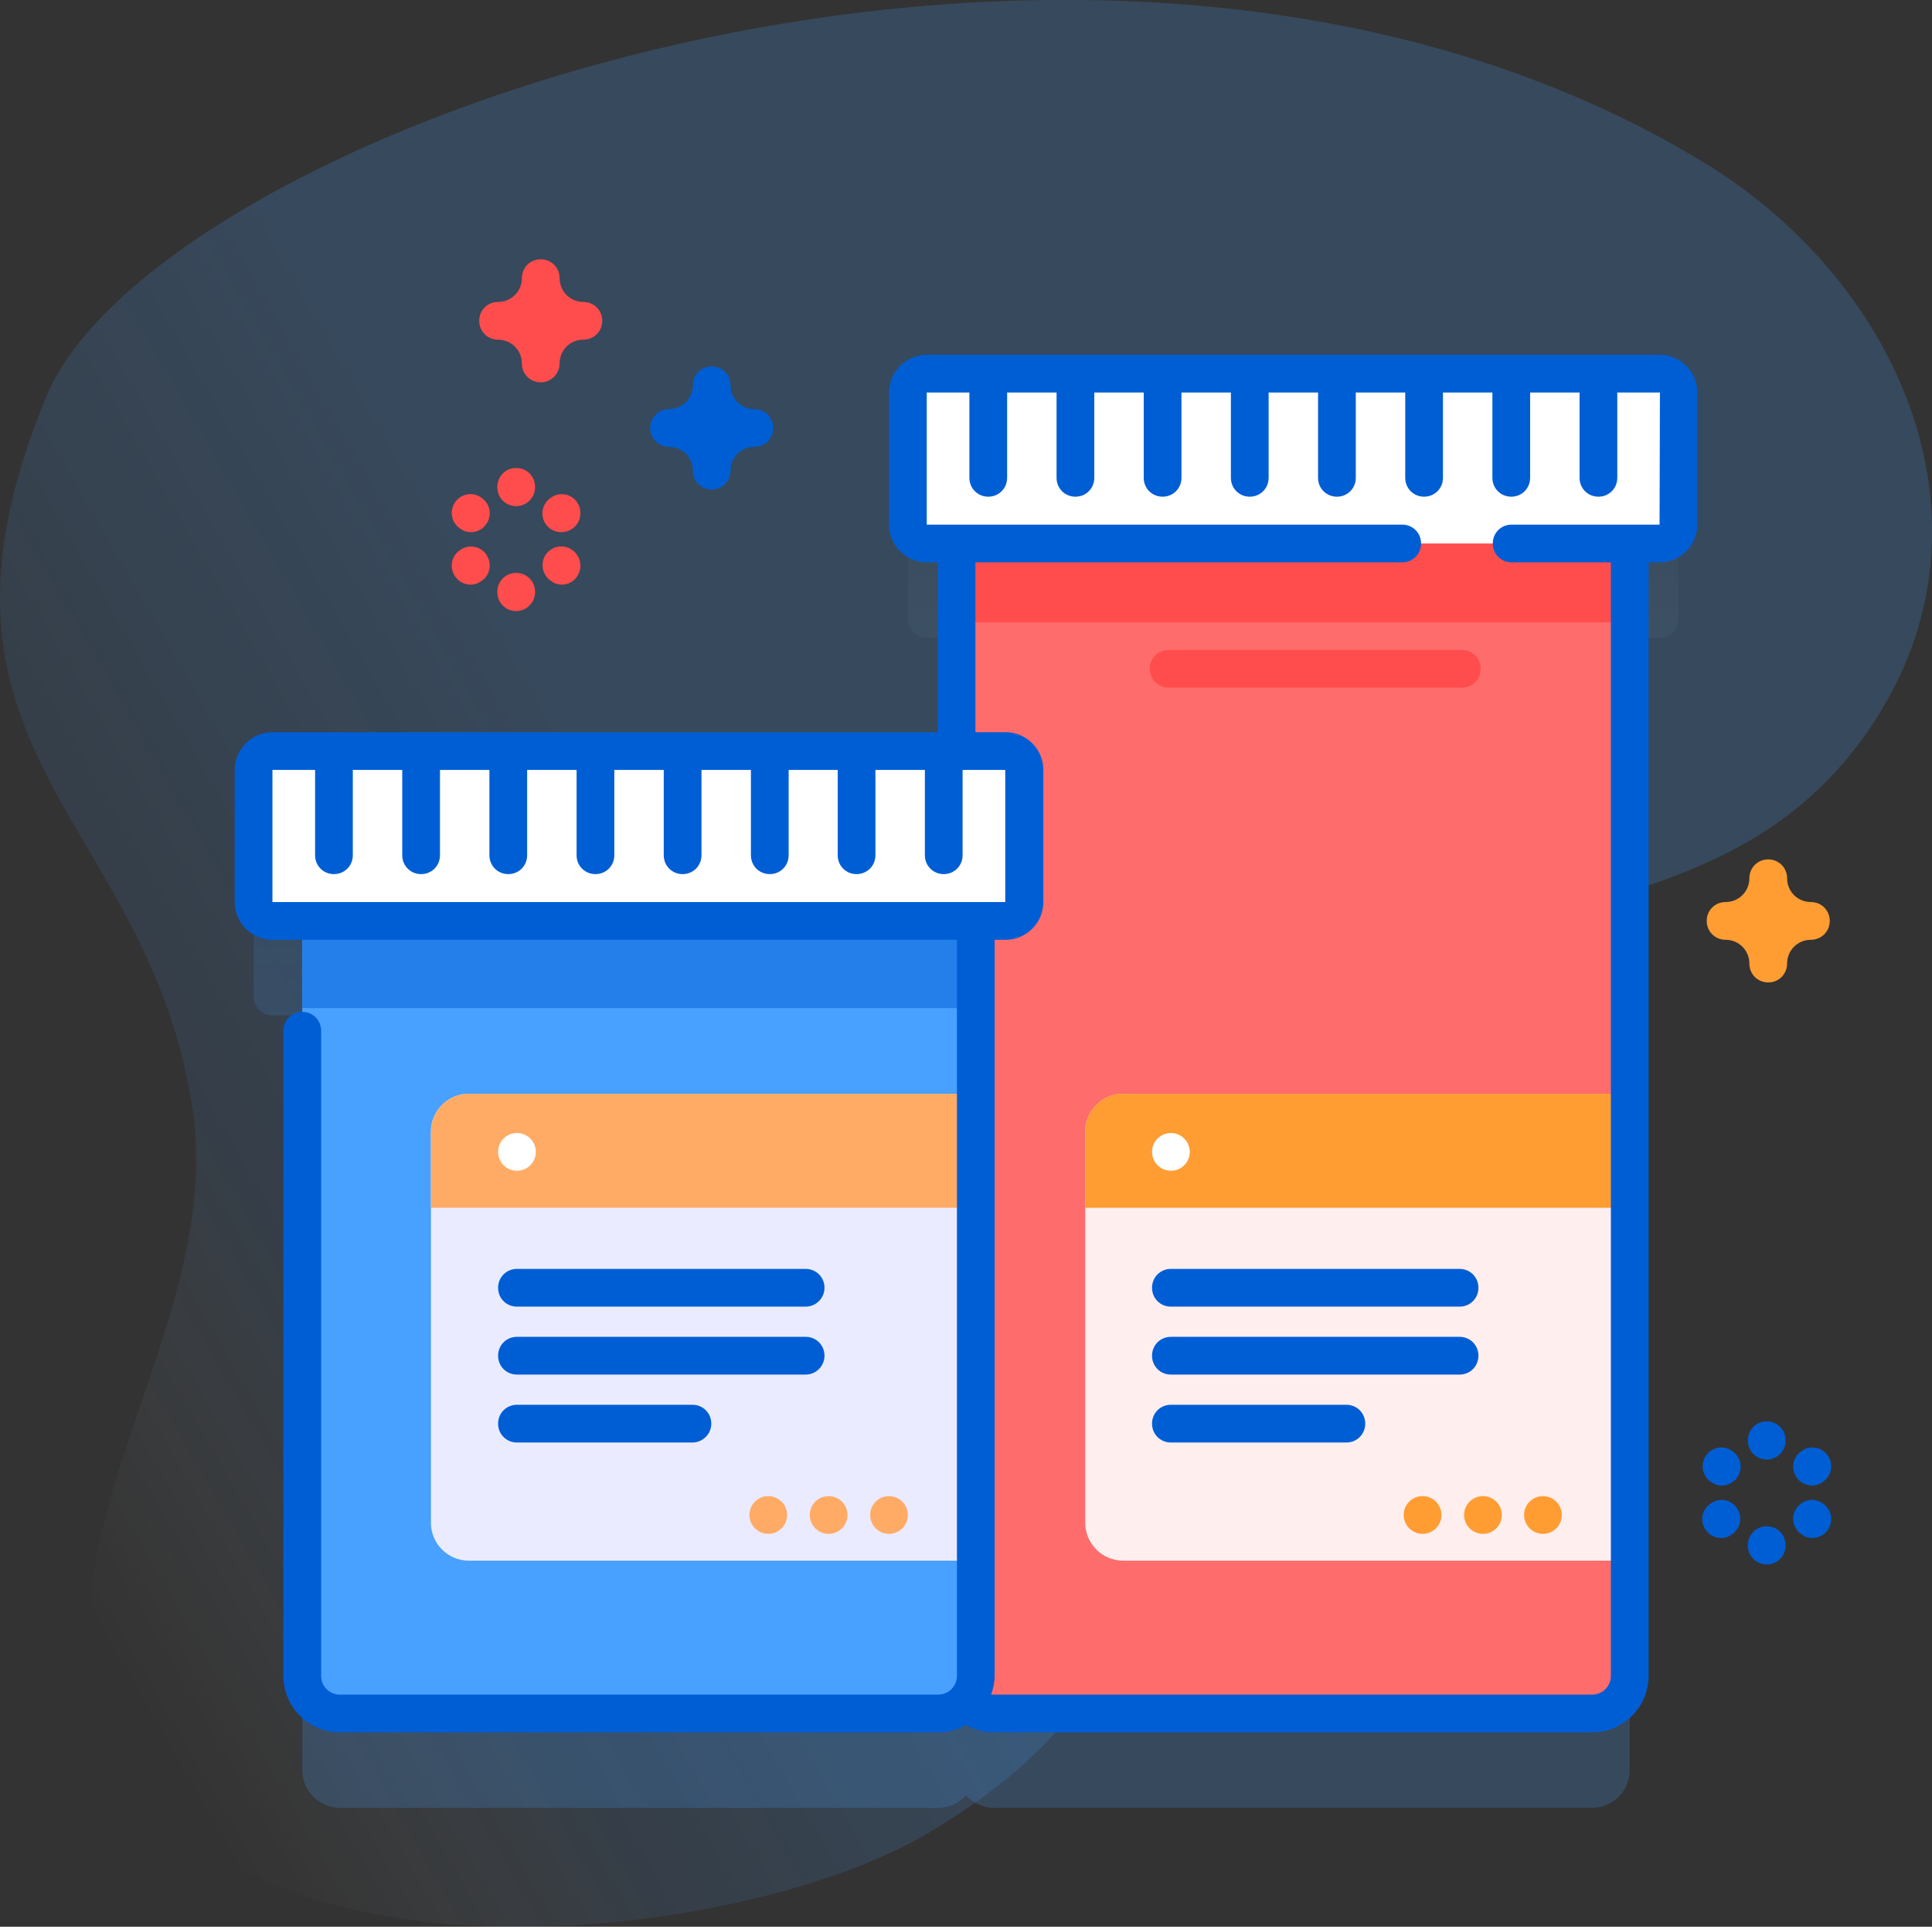 <?xml version="1.0" encoding="utf-8"?>
<!-- Generator: Adobe Illustrator 23.0.1, SVG Export Plug-In . SVG Version: 6.00 Build 0)  -->
<svg version="1.1" id="Capa_1" xmlns="http://www.w3.org/2000/svg" xmlns:xlink="http://www.w3.org/1999/xlink" x="0px" y="0px"
	 viewBox="0 0 512 510.5" style="enable-background:new 0 0 512 510.5;" xml:space="preserve">
<rect x="0" y="0" width="512" height="510.5" fill="#333333" stroke="none"/>
<style type="text/css">
	.st0{fill:url(#SVGID_1_);}
	.st1{fill:url(#SVGID_2_);}
	.st2{fill:#FF6C6C;}
	.st3{fill:#FF4D4D;}
	.st4{fill:#FFEEEE;}
	.st5{fill:#FF9D33;}
	.st6{fill:#FFFFFF;}
	.st7{fill:#005ED4;}
	.st8{fill:#48A0FF;}
	.st9{fill:#247FEA;}
	.st10{fill:#EBEBFF;}
	.st11{fill:#FFAB66;}
</style>
<g>
	<g>
		
			<linearGradient id="SVGID_1_" gradientUnits="userSpaceOnUse" x1="-11.952" y1="140.243" x2="302.189" y2="321.612" gradientTransform="matrix(1 0 0 -1 0 507.309)">
			<stop  offset="0" style="stop-color:#FFFFFF;stop-opacity:0"/>
			<stop  offset="0.253" style="stop-color:#48A0FF;stop-opacity:0.1"/>
			<stop  offset="0.629" style="stop-color:#48A0FF;stop-opacity:0.2"/>
		</linearGradient>
		<path class="st0" d="M451.8,43.2C291.2-54.7,41.3,34.6,12.2,105.2C-26.7,199.6,38.8,215.7,50.9,293
			c9.8,62.1-51.2,121.5-16.4,176.3C72.4,529,198,514,245.8,485.8c87.4-51.7,43.3-112,84.7-187.3c39.4-71.7,116.2-42.6,161-100
			C533.9,144,505.7,76.1,451.8,43.2L451.8,43.2z"/>
	</g>
	<g>
		<linearGradient id="SVGID_2_" gradientUnits="userSpaceOnUse" x1="256.002" y1="479.058" x2="256.002" y2="123.965">
			<stop  offset="0.371" style="stop-color:#48A0FF;stop-opacity:0.2"/>
			<stop  offset="0.747" style="stop-color:#48A0FF;stop-opacity:0.1"/>
			<stop  offset="1" style="stop-color:#FFFFFF;stop-opacity:0"/>
		</linearGradient>
		<path class="st1" d="M439.8,124H245.6c-2.8,0-5,2.2-5,5V164c0,2.8,2.2,5,5,5h7.9V224H72.2c-2.8,0-5,2.2-5,5v35c0,2.8,2.2,5,5,5
			h7.9v200c0,5.5,4.5,10,10,10h158.5c3,0,5.6-1.3,7.4-3.3c1.8,2,4.5,3.3,7.4,3.3h158.5c5.5,0,10-4.5,10-10V169h7.9c2.8,0,5-2.2,5-5
			V129C444.8,126.2,442.6,124,439.8,124L439.8,124z"/>
		<g>
			<g>
				<g>
					<g>
						<path class="st2" d="M421.9,454.1H263.4c-5.5,0-10-4.5-10-10V132.9h178.5v311.1C431.9,449.6,427.5,454.1,421.9,454.1z"/>
						<path class="st3" d="M253.4,132.9h178.5v32H253.4V132.9z"/>
						<path class="st4" d="M431.9,413.5H297.6c-5.5,0-10-4.5-10-10V299.8c0-5.5,4.5-10,10-10h134.3V413.5z"/>
						<path class="st5" d="M431.9,320v-30.2H297.6c-5.5,0-10,4.5-10,10V320H431.9z"/>
						<path class="st6" d="M439.8,144H245.6c-2.8,0-5-2.2-5-5V104c0-2.8,2.2-5,5-5h194.3c2.8,0,5,2.2,5,5V139
							C444.8,141.8,442.6,144,439.8,144z"/>
						<g>
							<path class="st7" d="M386.8,346.2h-76.5c-2.8,0-5-2.2-5-5s2.2-5,5-5h76.5c2.8,0,5,2.2,5,5S389.6,346.2,386.8,346.2z"/>
						</g>
						<g>
							<path class="st7" d="M386.8,364.2h-76.5c-2.8,0-5-2.2-5-5s2.2-5,5-5h76.5c2.8,0,5,2.2,5,5S389.6,364.2,386.8,364.2z"/>
						</g>
						<g>
							<path class="st7" d="M356.8,382.2h-46.5c-2.8,0-5-2.2-5-5s2.2-5,5-5h46.5c2.8,0,5,2.2,5,5S359.6,382.2,356.8,382.2z"/>
						</g>
						<circle class="st5" cx="408.9" cy="401.4" r="5"/>
						<circle class="st6" cx="310.3" cy="305.2" r="5"/>
						<g>
							<circle class="st5" cx="393" cy="401.4" r="5"/>
							<circle class="st5" cx="377" cy="401.4" r="5"/>
						</g>
					</g>
					<g>
						<path class="st8" d="M248.6,454.1H90.1c-5.5,0-10-4.5-10-10V232.9h178.5v211.1C258.6,449.6,254.1,454.1,248.6,454.1z"/>
						<path class="st9" d="M80.1,232.9h178.5v34.2H80.1L80.1,232.9z"/>
						<path class="st10" d="M258.6,413.5H124.2c-5.5,0-10-4.5-10-10V299.8c0-5.5,4.5-10,10-10h134.3V413.5z"/>
						<path class="st11" d="M258.6,320v-30.2H124.2c-5.5,0-10,4.5-10,10V320H258.6z"/>
						<path class="st6" d="M266.4,244H72.2c-2.8,0-5-2.2-5-5V204c0-2.8,2.2-5,5-5h194.3c2.8,0,5,2.2,5,5V239
							C271.4,241.8,269.2,244,266.4,244z"/>
						<path class="st7" d="M439.8,94H245.6c-5.5,0-10,4.5-10,10V139c0,5.5,4.5,10,10,10h2.9V194H72.2c-5.5,0-10,4.5-10,10V239
							c0,5.5,4.5,10,10,10h181.4v195c0,2.8-2.2,5-5,5H90.1c-2.8,0-5-2.2-5-5V273.1c0-2.8-2.2-5-5-5s-5,2.2-5,5v170.9
							c0,8.3,6.7,15,15,15h158.5c2.7,0,5.2-0.7,7.4-2c2.2,1.3,4.8,2,7.4,2h158.5c8.3,0,15-6.7,15-15V149h2.9c5.5,0,10-4.5,10-10V104
							C449.8,98.5,445.3,94,439.8,94L439.8,94z M72.2,204h11.3v22.6c0,2.8,2.2,5,5,5s5-2.2,5-5V204h13.1v22.6c0,2.8,2.2,5,5,5
							s5-2.2,5-5V204h13.1v22.6c0,2.8,2.2,5,5,5s5-2.2,5-5V204h13.1v22.6c0,2.8,2.2,5,5,5s5-2.2,5-5V204h13.1v22.6c0,2.8,2.2,5,5,5
							s5-2.2,5-5V204h13.1v22.6c0,2.8,2.2,5,5,5s5-2.2,5-5V204H222v22.6c0,2.8,2.2,5,5,5s5-2.2,5-5V204h13.1v22.6c0,2.8,2.2,5,5,5
							s5-2.2,5-5V204h11.3l0,35H72.2L72.2,204z M439.8,139h-39.2c-2.8,0-5,2.2-5,5s2.2,5,5,5h26.3v295c0,2.8-2.2,5-5,5H263.4
							c-0.2,0-0.5,0-0.7-0.1c0.5-1.5,0.9-3.2,0.9-4.9V249h2.9c5.5,0,10-4.5,10-10V204c0-5.5-4.5-10-10-10h-8V149h113.1
							c2.8,0,5-2.2,5-5s-2.2-5-5-5h-126V104h11.3v22.6c0,2.8,2.2,5,5,5s5-2.2,5-5V104H280v22.6c0,2.8,2.2,5,5,5s5-2.2,5-5V104h13.1
							v22.6c0,2.8,2.2,5,5,5s5-2.2,5-5V104h13.1v22.6c0,2.8,2.2,5,5,5s5-2.2,5-5V104h13.1v22.6c0,2.8,2.2,5,5,5s5-2.2,5-5V104h13.1
							v22.6c0,2.8,2.2,5,5,5s5-2.2,5-5V104h13.1v22.6c0,2.8,2.2,5,5,5s5-2.2,5-5V104h13.1v22.6c0,2.8,2.2,5,5,5s5-2.2,5-5V104h11.3
							L439.8,139L439.8,139z"/>
						<g>
							<path class="st7" d="M213.5,346.2H137c-2.8,0-5-2.2-5-5s2.2-5,5-5h76.5c2.8,0,5,2.2,5,5S216.2,346.2,213.5,346.2z"/>
						</g>
						<g>
							<path class="st7" d="M213.5,364.2H137c-2.8,0-5-2.2-5-5s2.2-5,5-5h76.5c2.8,0,5,2.2,5,5S216.2,364.2,213.5,364.2z"/>
						</g>
						<g>
							<path class="st7" d="M183.5,382.2H137c-2.8,0-5-2.2-5-5s2.2-5,5-5h46.5c2.8,0,5,2.2,5,5S186.2,382.2,183.5,382.2z"/>
						</g>
						<circle class="st11" cx="235.6" cy="401.4" r="5"/>
						<circle class="st6" cx="137" cy="305.2" r="5"/>
						<g>
							<circle class="st11" cx="219.6" cy="401.4" r="5"/>
							<circle class="st11" cx="203.6" cy="401.4" r="5"/>
						</g>
					</g>
				</g>
				<g>
					<path class="st3" d="M387.4,182.2h-77.7c-2.8,0-5-2.2-5-5s2.2-5,5-5h77.7c2.8,0,5,2.2,5,5S390.2,182.2,387.4,182.2z"/>
				</g>
			</g>
			<path class="st7" d="M188.6,129.7c-2.8,0-5-2.2-5-5c0-3.5-2.8-6.3-6.3-6.3c-2.8,0-5-2.2-5-5s2.2-5,5-5c3.5,0,6.3-2.8,6.3-6.3
				c0-2.8,2.2-5,5-5s5,2.2,5,5c0,3.5,2.8,6.3,6.3,6.3c2.8,0,5,2.2,5,5s-2.2,5-5,5c-3.5,0-6.3,2.8-6.3,6.3
				C193.6,127.4,191.4,129.7,188.6,129.7L188.6,129.7z"/>
			<path class="st3" d="M143.3,101.3c-2.8,0-5-2.2-5-5c0-3.5-2.8-6.3-6.3-6.3c-2.8,0-5-2.2-5-5s2.2-5,5-5c3.5,0,6.3-2.8,6.3-6.3
				c0-2.8,2.2-5,5-5s5,2.2,5,5c0,3.5,2.8,6.3,6.3,6.3c2.8,0,5,2.2,5,5s-2.2,5-5,5c-3.5,0-6.3,2.8-6.3,6.3
				C148.3,99.1,146,101.3,143.3,101.3z"/>
			<path class="st5" d="M468.6,260.3c-2.8,0-5-2.2-5-5c0-3.5-2.8-6.3-6.3-6.3c-2.8,0-5-2.2-5-5s2.2-5,5-5c3.5,0,6.3-2.8,6.3-6.3
				c0-2.8,2.2-5,5-5s5,2.2,5,5c0,3.5,2.8,6.3,6.3,6.3c2.8,0,5,2.2,5,5s-2.2,5-5,5c-3.5,0-6.3,2.8-6.3,6.3
				C473.6,258.1,471.4,260.3,468.6,260.3z"/>
			<g>
				<g>
					<path class="st3" d="M136.8,134.1c-2.8,0-5-2.2-5-5V129c0-2.8,2.2-5,5-5s5,2.2,5,5v0.1C141.8,131.9,139.5,134.1,136.8,134.1z"
						/>
					<path class="st3" d="M136.8,161.9c-2.8,0-5-2.2-5-5v-0.1c0-2.8,2.2-5,5-5s5,2.2,5,5v0.1C141.8,159.7,139.5,161.9,136.8,161.9z"
						/>
				</g>
				<g>
					<path class="st3" d="M124.8,141c-0.8,0-1.7-0.2-2.5-0.7l-0.1-0.1c-2.4-1.4-3.2-4.4-1.8-6.8c1.4-2.4,4.4-3.2,6.8-1.8l0.1,0.1
						c2.4,1.4,3.2,4.4,1.8,6.8C128.2,140.1,126.5,141,124.8,141L124.8,141z"/>
					<path class="st3" d="M148.9,154.9c-0.8,0-1.7-0.2-2.5-0.7l-0.1-0.1c-2.4-1.4-3.2-4.4-1.9-6.8c1.4-2.4,4.4-3.2,6.8-1.9l0.1,0.1
						c2.4,1.4,3.2,4.4,1.9,6.8C152.3,154,150.6,154.9,148.9,154.9L148.9,154.9z"/>
				</g>
				<g>
					<path class="st3" d="M124.7,154.9c-1.7,0-3.4-0.9-4.3-2.5c-1.4-2.4-0.6-5.5,1.8-6.8l0.1-0.1c2.4-1.4,5.5-0.6,6.8,1.8
						c1.4,2.4,0.6,5.5-1.8,6.8l-0.1,0.1C126.4,154.7,125.5,154.9,124.7,154.9L124.7,154.9z"/>
					<path class="st3" d="M148.7,141c-1.7,0-3.4-0.9-4.3-2.5c-1.4-2.4-0.5-5.5,1.9-6.8l0.1-0.1c2.4-1.4,5.5-0.5,6.8,1.9
						s0.5,5.5-1.9,6.8l-0.1,0.1C150.4,140.8,149.6,141,148.7,141z"/>
				</g>
			</g>
			<g>
				<g>
					<path class="st7" d="M468.2,386.7c-2.8,0-5-2.2-5-5v-0.1c0-2.8,2.2-5,5-5s5,2.2,5,5v0.1C473.2,384.5,471,386.7,468.2,386.7z"/>
					<path class="st7" d="M468.2,414.5c-2.8,0-5-2.2-5-5v-0.1c0-2.8,2.2-5,5-5s5,2.2,5,5v0.1C473.2,412.3,471,414.5,468.2,414.5z"/>
				</g>
				<g>
					<path class="st7" d="M456.3,393.6c-0.9,0-1.7-0.2-2.5-0.7l-0.1-0.1c-2.4-1.4-3.2-4.4-1.8-6.8c1.4-2.4,4.4-3.2,6.8-1.8l0.1,0.1
						c2.4,1.4,3.2,4.4,1.8,6.8C459.7,392.7,458,393.6,456.3,393.6z"/>
					<path class="st7" d="M480.3,407.5c-0.9,0-1.7-0.2-2.5-0.7l-0.1-0.1c-2.4-1.4-3.2-4.4-1.8-6.8c1.4-2.4,4.4-3.2,6.8-1.8l0.1,0.1
						c2.4,1.4,3.2,4.4,1.8,6.8C483.7,406.6,482,407.5,480.3,407.5z"/>
				</g>
				<g>
					<path class="st7" d="M456.1,407.5c-1.7,0-3.4-0.9-4.3-2.5c-1.4-2.4-0.6-5.4,1.8-6.8l0.1-0.1c2.4-1.4,5.5-0.6,6.8,1.8
						c1.4,2.4,0.6,5.4-1.8,6.8l-0.1,0.1C457.8,407.3,457,407.5,456.1,407.5z"/>
					<path class="st7" d="M480.2,393.6c-1.7,0-3.4-0.9-4.3-2.5c-1.4-2.4-0.6-5.4,1.8-6.8l0.1-0.1c2.4-1.4,5.4-0.6,6.8,1.8
						s0.6,5.4-1.8,6.8l-0.1,0.1C481.9,393.4,481,393.6,480.2,393.6z"/>
				</g>
			</g>
		</g>
	</g>
</g>
</svg>
